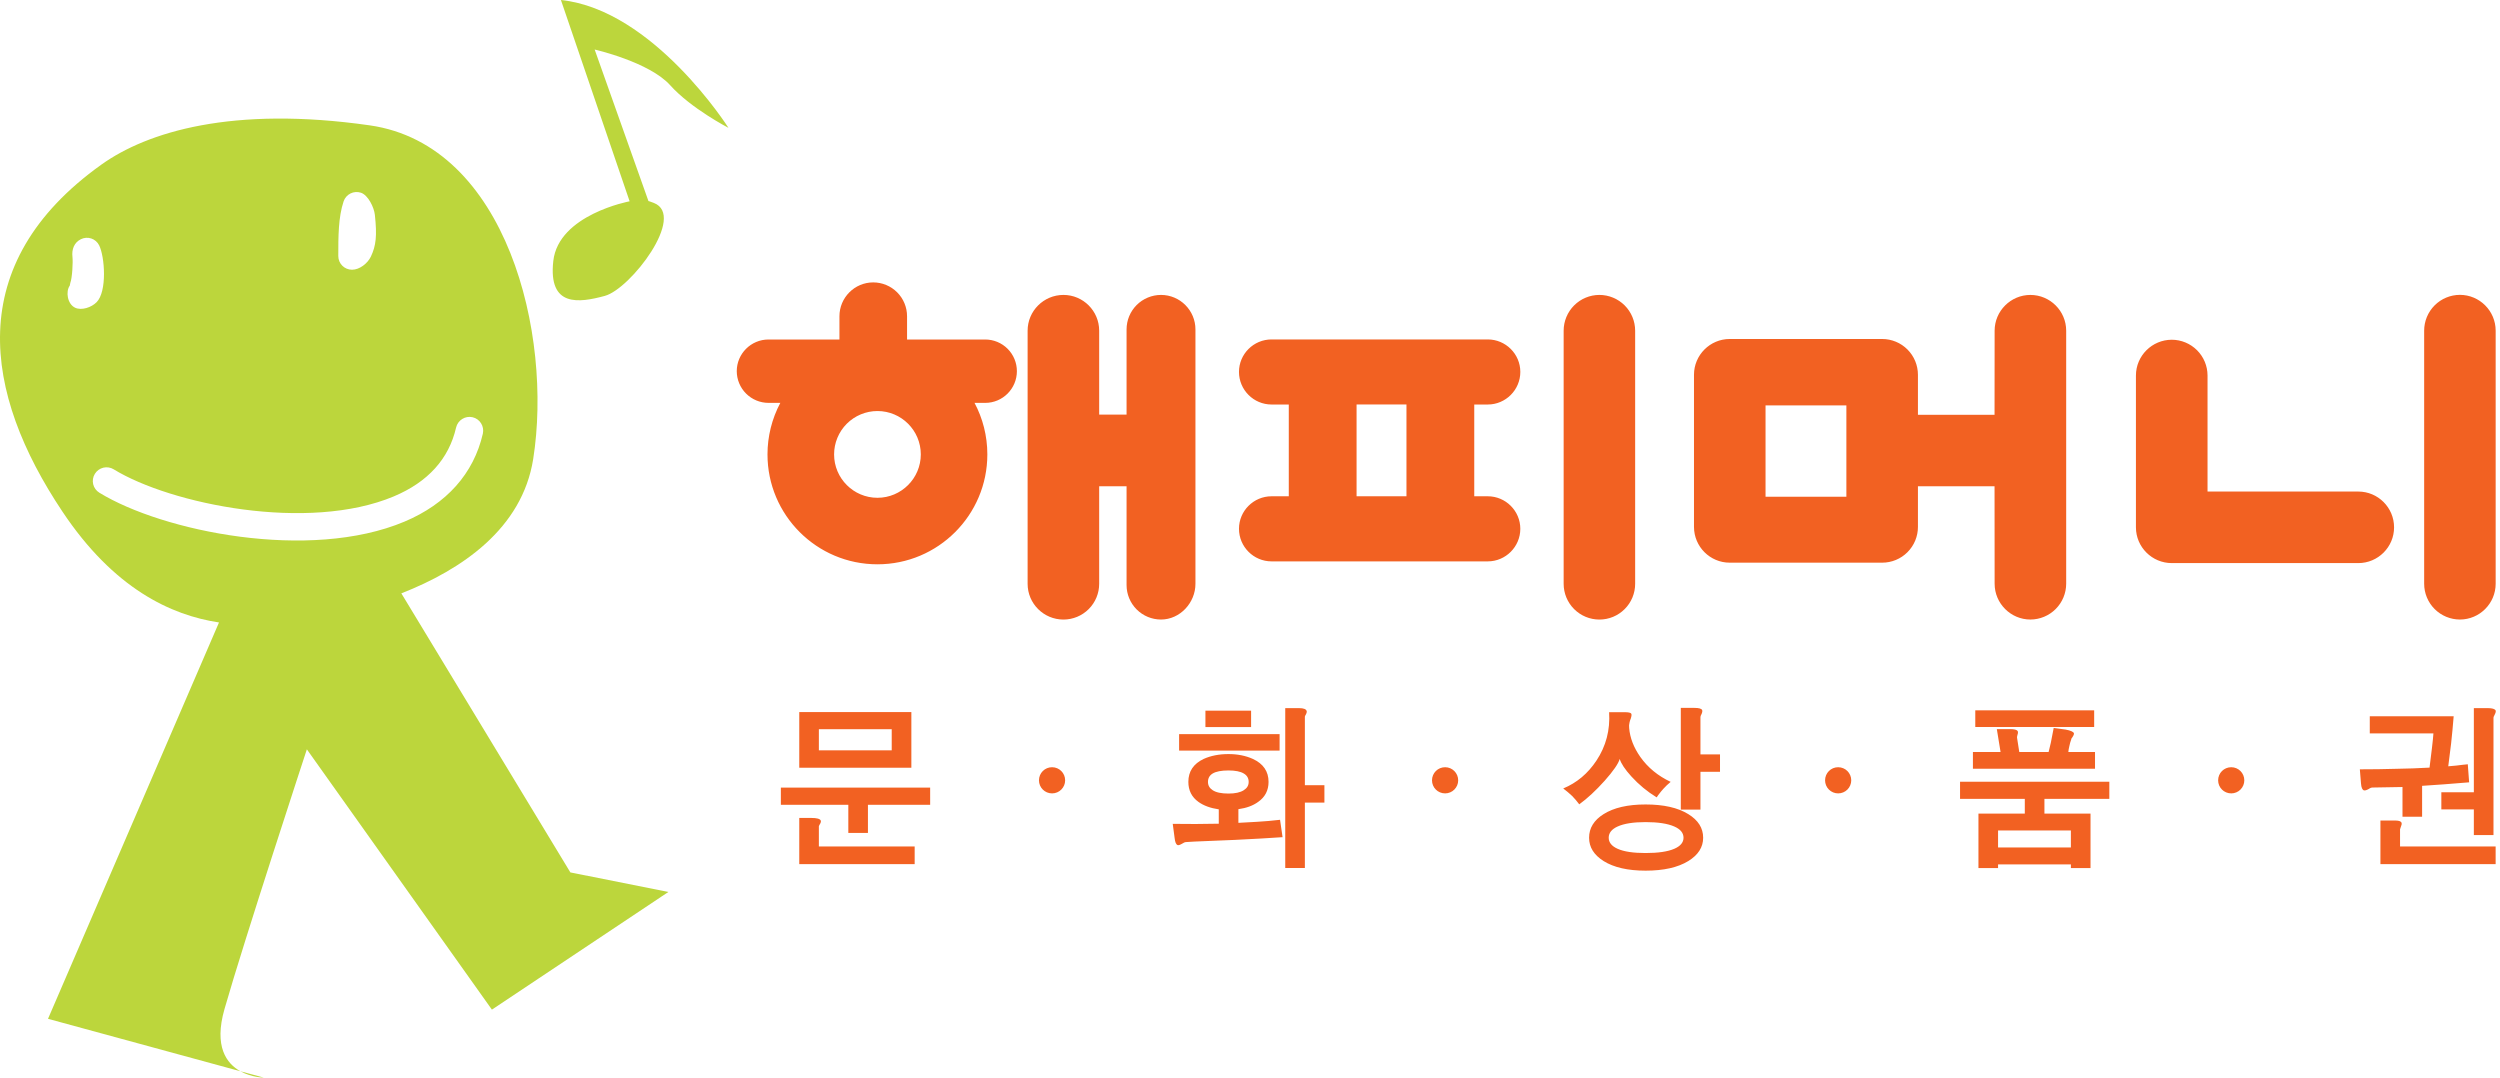 <?xml version="1.0" encoding="UTF-8"?>
<svg xmlns="http://www.w3.org/2000/svg" width="348" height="150" viewBox="0 0 348 150" fill="none">
  <path d="M33.464 149.121C35.044 149.997 36.708 150 36.708 150L33.464 149.121ZM13.832 68.585C13.618 68.454 13.431 68.283 13.283 68.08C13.135 67.877 13.029 67.647 12.97 67.403C12.912 67.159 12.903 66.906 12.943 66.658C12.983 66.41 13.072 66.173 13.204 65.96C13.335 65.746 13.506 65.56 13.709 65.412C13.912 65.265 14.141 65.159 14.385 65.1C14.629 65.041 14.881 65.031 15.129 65.071C15.376 65.11 15.614 65.197 15.827 65.329C23.778 70.202 42.924 74.1 54.819 69.097C59.573 67.098 62.489 63.873 63.49 59.506C63.607 59.015 63.912 58.59 64.34 58.323C64.768 58.055 65.284 57.967 65.776 58.077C66.802 58.306 67.444 59.339 67.212 60.369C65.941 65.916 62.162 70.15 56.292 72.615C43.104 78.162 22.676 74.002 13.832 68.585ZM10.466 42.838C9.368 42.333 9.125 40.569 9.709 39.763L9.788 39.379C10.058 38.686 10.169 36.471 10.087 35.76C9.966 34.72 10.316 33.759 11.257 33.299C11.48 33.187 11.723 33.12 11.972 33.103C12.22 33.085 12.47 33.117 12.707 33.196C12.943 33.276 13.162 33.401 13.35 33.565C13.538 33.729 13.691 33.928 13.802 34.152C14.588 35.724 14.931 40.592 13.438 42.074C12.74 42.782 11.368 43.254 10.466 42.839M47.828 28.035C47.988 27.554 48.332 27.157 48.785 26.931C49.238 26.704 49.762 26.667 50.242 26.826C51.241 27.163 52.072 28.861 52.182 29.91C52.499 32.852 52.341 34.203 51.626 35.718C51.173 36.667 50.057 37.546 49.001 37.546C47.948 37.546 47.09 36.699 47.09 35.639C47.09 32.982 47.089 30.239 47.828 28.035ZM79.396 121.441L55.868 82.595C64.255 79.304 72.688 73.608 74.222 63.889C76.953 46.593 70.581 20.178 51.456 17.447C32.335 14.713 20.495 18.359 14.118 22.91C-5.274 36.765 -2.269 54.781 8.661 71.17C15.832 81.944 23.803 85.64 30.484 86.647L6.683 141.818L33.465 149.12C31.543 148.051 29.746 145.697 31.251 140.454C33.978 130.898 42.715 104.306 42.715 104.306L68.473 140.539L93.04 124.159L79.396 121.441ZM78.08 0L87.643 28.021C87.643 28.021 77.735 29.865 77.018 36.339C76.301 42.803 80.601 42.161 84.192 41.188C87.78 40.214 95.582 30.018 91.01 28.246C90.011 27.862 90.275 28.021 90.275 28.021L82.776 6.894C82.776 6.894 90.391 8.631 93.291 11.866C96.187 15.099 101.403 17.797 101.403 17.797C101.403 17.797 90.975 1.351 78.08 0Z" fill="#BCD63C"></path>
  <path d="M222.635 86.243C223.288 86.243 223.935 86.115 224.539 85.865C225.143 85.615 225.692 85.248 226.154 84.786C226.617 84.324 226.983 83.776 227.234 83.172C227.484 82.568 227.613 81.921 227.613 81.268V46.031C227.612 44.711 227.087 43.446 226.154 42.512C225.22 41.579 223.955 41.054 222.635 41.053C221.315 41.055 220.05 41.58 219.117 42.514C218.185 43.447 217.66 44.713 217.66 46.032V81.269C217.66 82.588 218.184 83.853 219.117 84.786C220.05 85.719 221.315 86.242 222.635 86.243ZM333.255 73.409C333.255 70.659 331.023 68.424 328.274 68.424H307.289V52.271C307.287 50.952 306.762 49.687 305.83 48.754C304.897 47.821 303.633 47.295 302.314 47.292C299.568 47.292 297.322 49.525 297.322 52.271V73.408C297.322 76.149 299.562 78.383 302.314 78.383H328.274C331.023 78.383 333.255 76.149 333.255 73.408M245.763 56.434H257.016V69.141H245.763V56.434ZM235.803 73.34C235.803 76.097 238.042 78.324 240.774 78.324H261.996C262.65 78.325 263.299 78.196 263.903 77.946C264.508 77.696 265.058 77.329 265.52 76.865C265.983 76.402 266.35 75.853 266.6 75.248C266.85 74.643 266.978 73.994 266.977 73.34V67.685H277.641L277.652 81.257C277.652 84.001 279.898 86.239 282.63 86.239C283.951 86.236 285.217 85.71 286.15 84.776C287.084 83.843 287.61 82.577 287.613 81.257V46.032C287.613 43.29 285.375 41.054 282.63 41.054C279.898 41.054 277.652 43.29 277.652 46.032L277.641 57.743H266.977V52.172C266.977 50.85 266.452 49.583 265.518 48.648C264.584 47.713 263.317 47.188 261.996 47.187H240.774C238.042 47.187 235.803 49.421 235.803 52.161V73.277V73.34ZM342.421 86.239C345.158 86.239 347.396 84.001 347.396 81.257V46.03C347.396 43.28 345.158 41.044 342.421 41.044C341.1 41.046 339.834 41.572 338.9 42.507C337.967 43.442 337.443 44.709 337.443 46.03V81.257C337.443 82.578 337.968 83.844 338.902 84.778C339.835 85.712 341.101 86.237 342.421 86.239ZM153.005 67.685H156.818V81.444C156.819 82.716 157.324 83.935 158.223 84.835C159.123 85.734 160.342 86.239 161.614 86.239C164.251 86.239 166.406 83.913 166.406 81.268V45.856C166.406 43.203 164.252 41.053 161.614 41.053C160.984 41.053 160.36 41.178 159.778 41.42C159.196 41.661 158.667 42.015 158.221 42.461C157.776 42.907 157.423 43.437 157.182 44.019C156.941 44.602 156.818 45.226 156.818 45.856V57.714H153.005V46.031C153.005 43.289 150.777 41.053 148.033 41.053C145.281 41.053 143.044 43.289 143.044 46.031V81.268C143.044 84.015 145.281 86.243 148.033 86.243C149.352 86.242 150.617 85.718 151.549 84.785C152.482 83.852 153.005 82.587 153.005 81.268V67.685ZM195.78 69.082H188.835V56.306H195.78V69.082ZM207.1 56.308C209.592 56.308 211.629 54.268 211.629 51.77C211.629 49.281 209.592 47.249 207.1 47.249H176.998C174.501 47.249 172.466 49.281 172.466 51.77C172.466 54.268 174.501 56.308 176.998 56.308H179.399V69.082H176.998C174.501 69.082 172.466 71.119 172.466 73.607C172.466 76.104 174.501 78.144 176.998 78.144H207.099C209.591 78.144 211.628 76.104 211.628 73.608C211.628 71.119 209.591 69.082 207.099 69.082H205.216V56.308H207.1ZM122.141 69.292C118.806 69.292 116.106 66.58 116.106 63.254C116.106 62.461 116.262 61.676 116.565 60.944C116.868 60.211 117.312 59.545 117.872 58.985C118.433 58.424 119.098 57.979 119.83 57.676C120.563 57.373 121.348 57.216 122.14 57.216C125.468 57.216 128.176 59.917 128.176 63.253C128.176 66.579 125.468 69.292 122.14 69.292M106.972 56.081H108.621C107.448 58.29 106.834 60.753 106.835 63.254C106.835 71.698 113.687 78.551 122.14 78.551C130.589 78.551 137.438 71.698 137.438 63.254C137.438 60.659 136.791 58.219 135.655 56.082H137.142C139.58 56.082 141.551 54.095 141.551 51.666C141.55 50.497 141.085 49.377 140.258 48.55C139.432 47.724 138.311 47.26 137.142 47.259H126.262V44.023C126.262 42.773 125.766 41.575 124.883 40.691C123.999 39.808 122.802 39.311 121.552 39.31C118.971 39.31 116.85 41.419 116.85 44.023V47.259H106.972C104.538 47.259 102.557 49.242 102.557 51.666C102.56 52.836 103.025 53.958 103.853 54.785C104.68 55.613 105.802 56.078 106.972 56.081ZM148.268 108.621C148.268 109.625 147.453 110.44 146.446 110.44C145.439 110.44 144.624 109.625 144.624 108.621C144.624 107.61 145.438 106.797 146.446 106.797C147.454 106.797 148.268 107.61 148.268 108.621ZM202.979 108.621C202.979 109.625 202.162 110.44 201.159 110.44C200.148 110.44 199.335 109.625 199.335 108.621C199.335 107.61 200.148 106.797 201.159 106.797C202.163 106.797 202.979 107.61 202.979 108.621ZM257.693 108.621C257.693 108.861 257.645 109.098 257.553 109.319C257.461 109.54 257.327 109.741 257.157 109.91C256.987 110.079 256.786 110.212 256.565 110.303C256.343 110.394 256.106 110.441 255.866 110.44C255.384 110.44 254.922 110.248 254.582 109.907C254.241 109.566 254.05 109.103 254.05 108.621C254.05 107.61 254.862 106.797 255.866 106.797C256.881 106.797 257.693 107.61 257.693 108.621ZM312.407 108.621C312.407 108.86 312.36 109.097 312.269 109.318C312.177 109.538 312.043 109.739 311.874 109.908C311.705 110.077 311.505 110.211 311.284 110.302C311.063 110.393 310.826 110.44 310.588 110.44C309.577 110.44 308.764 109.625 308.764 108.621C308.764 107.61 309.577 106.797 310.588 106.797C311.595 106.797 312.407 107.61 312.407 108.621ZM113.987 104.445H124.127V101.506H113.987V104.445ZM114.246 114.213C114.31 114.354 114.247 114.564 114.057 114.844L113.987 115.008V117.824H127.321V120.286H111.258V113.858H112.939C113.701 113.858 114.137 113.976 114.246 114.213ZM126.861 106.868H111.258V99.117H126.861V106.868ZM129.478 112.027H120.817V115.941H118.087V112.027H108.696V109.632H129.477L129.478 112.027ZM181.894 98.995C181.925 99.135 181.853 99.348 181.682 99.626L181.638 99.745V109.298H184.358V111.721H181.638V120.83H178.906V98.57H180.817C181.474 98.57 181.831 98.717 181.894 98.995ZM168.804 107.672C168.367 107.937 168.149 108.328 168.15 108.844C168.15 109.332 168.367 109.712 168.804 109.995C169.273 110.308 170.007 110.464 171.006 110.464C171.944 110.464 172.653 110.308 173.135 109.995C173.589 109.712 173.815 109.332 173.815 108.844C173.815 108.328 173.589 107.937 173.135 107.672C172.671 107.391 171.958 107.247 171.006 107.247C170.007 107.248 169.273 107.389 168.804 107.672ZM174.153 101.206H167.795V98.922H174.153V101.206ZM178.12 104.483H164.132V102.195H178.12V104.483ZM166.832 111.63C165.888 110.957 165.419 110.023 165.419 108.838C165.419 107.381 166.13 106.316 167.551 105.643C168.552 105.192 169.702 104.967 171 104.967C172.268 104.966 173.401 105.192 174.401 105.643C175.855 106.316 176.582 107.381 176.582 108.838C176.582 110.023 176.097 110.957 175.127 111.63C174.422 112.145 173.507 112.481 172.384 112.637V114.54C173.306 114.492 174.17 114.447 174.963 114.397C176.038 114.336 177.112 114.242 178.182 114.116L178.534 116.535C176.731 116.663 174.527 116.782 171.916 116.912C170.468 116.972 168.595 117.05 166.296 117.145L165.124 117.215C165.026 117.216 164.929 117.239 164.84 117.281L164.536 117.448C164.238 117.619 164.035 117.685 163.924 117.636C163.706 117.556 163.562 117.217 163.504 116.625L163.245 114.68C164.372 114.698 165.428 114.7 166.413 114.7C167.461 114.7 168.543 114.684 169.653 114.659V112.662C168.489 112.49 167.551 112.145 166.832 111.63ZM236.939 98.842C236.995 98.972 236.961 99.18 236.818 99.476C236.784 99.537 236.753 99.6 236.727 99.664C236.713 99.746 236.702 99.803 236.702 99.853V105.016H239.425V107.439H236.702V112.7H233.968V98.539H235.862C236.487 98.539 236.846 98.64 236.939 98.843M225.18 115.046C224.348 115.419 223.932 115.942 223.932 116.614C223.932 117.268 224.347 117.786 225.18 118.155C226.055 118.546 227.353 118.742 229.059 118.742C230.814 118.742 232.143 118.546 233.055 118.155C233.916 117.786 234.346 117.268 234.346 116.614C234.346 115.942 233.916 115.419 233.055 115.046C232.128 114.641 230.793 114.436 229.06 114.436C227.366 114.437 226.073 114.641 225.18 115.046ZM235.008 113.324C236.389 114.168 237.079 115.265 237.079 116.615C237.079 117.932 236.388 119.01 235.008 119.861C233.555 120.75 231.577 121.196 229.067 121.196C226.596 121.195 224.649 120.75 223.224 119.861C221.876 119.01 221.201 117.933 221.201 116.614C221.201 115.267 221.876 114.167 223.224 113.324C224.648 112.428 226.596 111.981 229.067 111.982C231.577 111.982 233.555 112.428 235.008 113.324ZM227.063 99.33C227.139 99.424 227.122 99.644 227.014 99.989C226.923 100.219 226.857 100.418 226.829 100.575C226.764 100.828 226.748 101.09 226.78 101.348C226.893 102.708 227.409 104.046 228.329 105.361C229.378 106.85 230.787 108.004 232.554 108.837C232.176 109.15 231.842 109.467 231.546 109.796C231.354 110.002 231.11 110.301 230.815 110.691L230.608 110.995C229.302 110.196 228.117 109.216 227.088 108.084C226.19 107.097 225.655 106.284 225.465 105.644C225.279 106.302 224.583 107.311 223.378 108.67C222.14 110.051 220.958 111.145 219.832 111.962C219.531 111.555 219.203 111.169 218.85 110.807C218.454 110.432 218.037 110.08 217.601 109.754C219.494 108.969 221.035 107.673 222.224 105.877C223.555 103.872 224.145 101.631 223.99 99.137H226.149C226.68 99.137 226.978 99.206 227.063 99.33ZM278.13 117.964H288.267V115.604H278.13V117.964ZM291.508 101.201H274.959V98.88H291.508V101.201ZM280.849 101.749C280.926 101.862 280.918 102.047 280.828 102.311C280.802 102.38 280.786 102.451 280.78 102.523C280.763 102.593 280.763 102.666 280.78 102.736L281.083 104.682H285.166C285.245 104.343 285.348 103.907 285.475 103.392C285.615 102.719 285.747 102.028 285.874 101.331L287.542 101.558C288.209 101.686 288.596 101.851 288.686 102.055C288.718 102.179 288.649 102.37 288.481 102.617C288.448 102.676 288.408 102.731 288.363 102.78C288.333 102.821 288.317 102.87 288.317 102.92C288.205 103.225 288.117 103.539 288.055 103.858C287.974 104.172 287.934 104.448 287.913 104.682H291.626V107.006H274.63V104.682H278.479L277.958 101.492H279.817C280.379 101.492 280.723 101.578 280.849 101.75M291.001 113.251V120.836H288.269V120.321H278.13V120.836H275.4V113.251H281.853V111.204H272.838V108.816H293.619V111.204H284.584V113.251H291.001ZM347.395 98.901C347.446 99.041 347.384 99.268 347.208 99.582C347.193 99.651 347.161 99.715 347.115 99.769C347.102 99.823 347.095 99.878 347.093 99.933V116.241H344.359V112.671H339.835V110.285H344.36V98.57H346.294C346.919 98.57 347.287 98.685 347.395 98.901ZM334.298 114.543C334.341 114.667 334.302 114.871 334.18 115.154L334.086 115.436V117.831H347.392V120.289H331.355V114.217H333.408C333.939 114.218 334.235 114.327 334.298 114.544M333.559 107.018C335.105 106.995 336.649 106.94 338.192 106.853C338.3 105.96 338.408 105.073 338.52 104.18C338.628 103.289 338.7 102.589 338.732 102.091H329.873V99.702H341.55C341.451 100.965 341.333 102.227 341.194 103.496C341.069 104.554 340.936 105.612 340.797 106.668C341.159 106.638 341.518 106.602 341.877 106.572C342.11 106.539 342.429 106.501 342.836 106.456L343.518 106.387L343.703 108.9C342.533 108.99 341.351 109.085 340.158 109.182C338.986 109.256 337.986 109.328 337.157 109.388V113.686H334.427V109.552L330.247 109.625C330.166 109.627 330.085 109.643 330.01 109.673C329.918 109.705 329.832 109.752 329.755 109.813C329.442 109.984 329.215 110.058 329.072 110.022C328.838 109.96 328.7 109.65 328.653 109.085L328.491 107.09C330.261 107.09 331.945 107.066 333.559 107.018Z" fill="#F26122"></path>
</svg>
